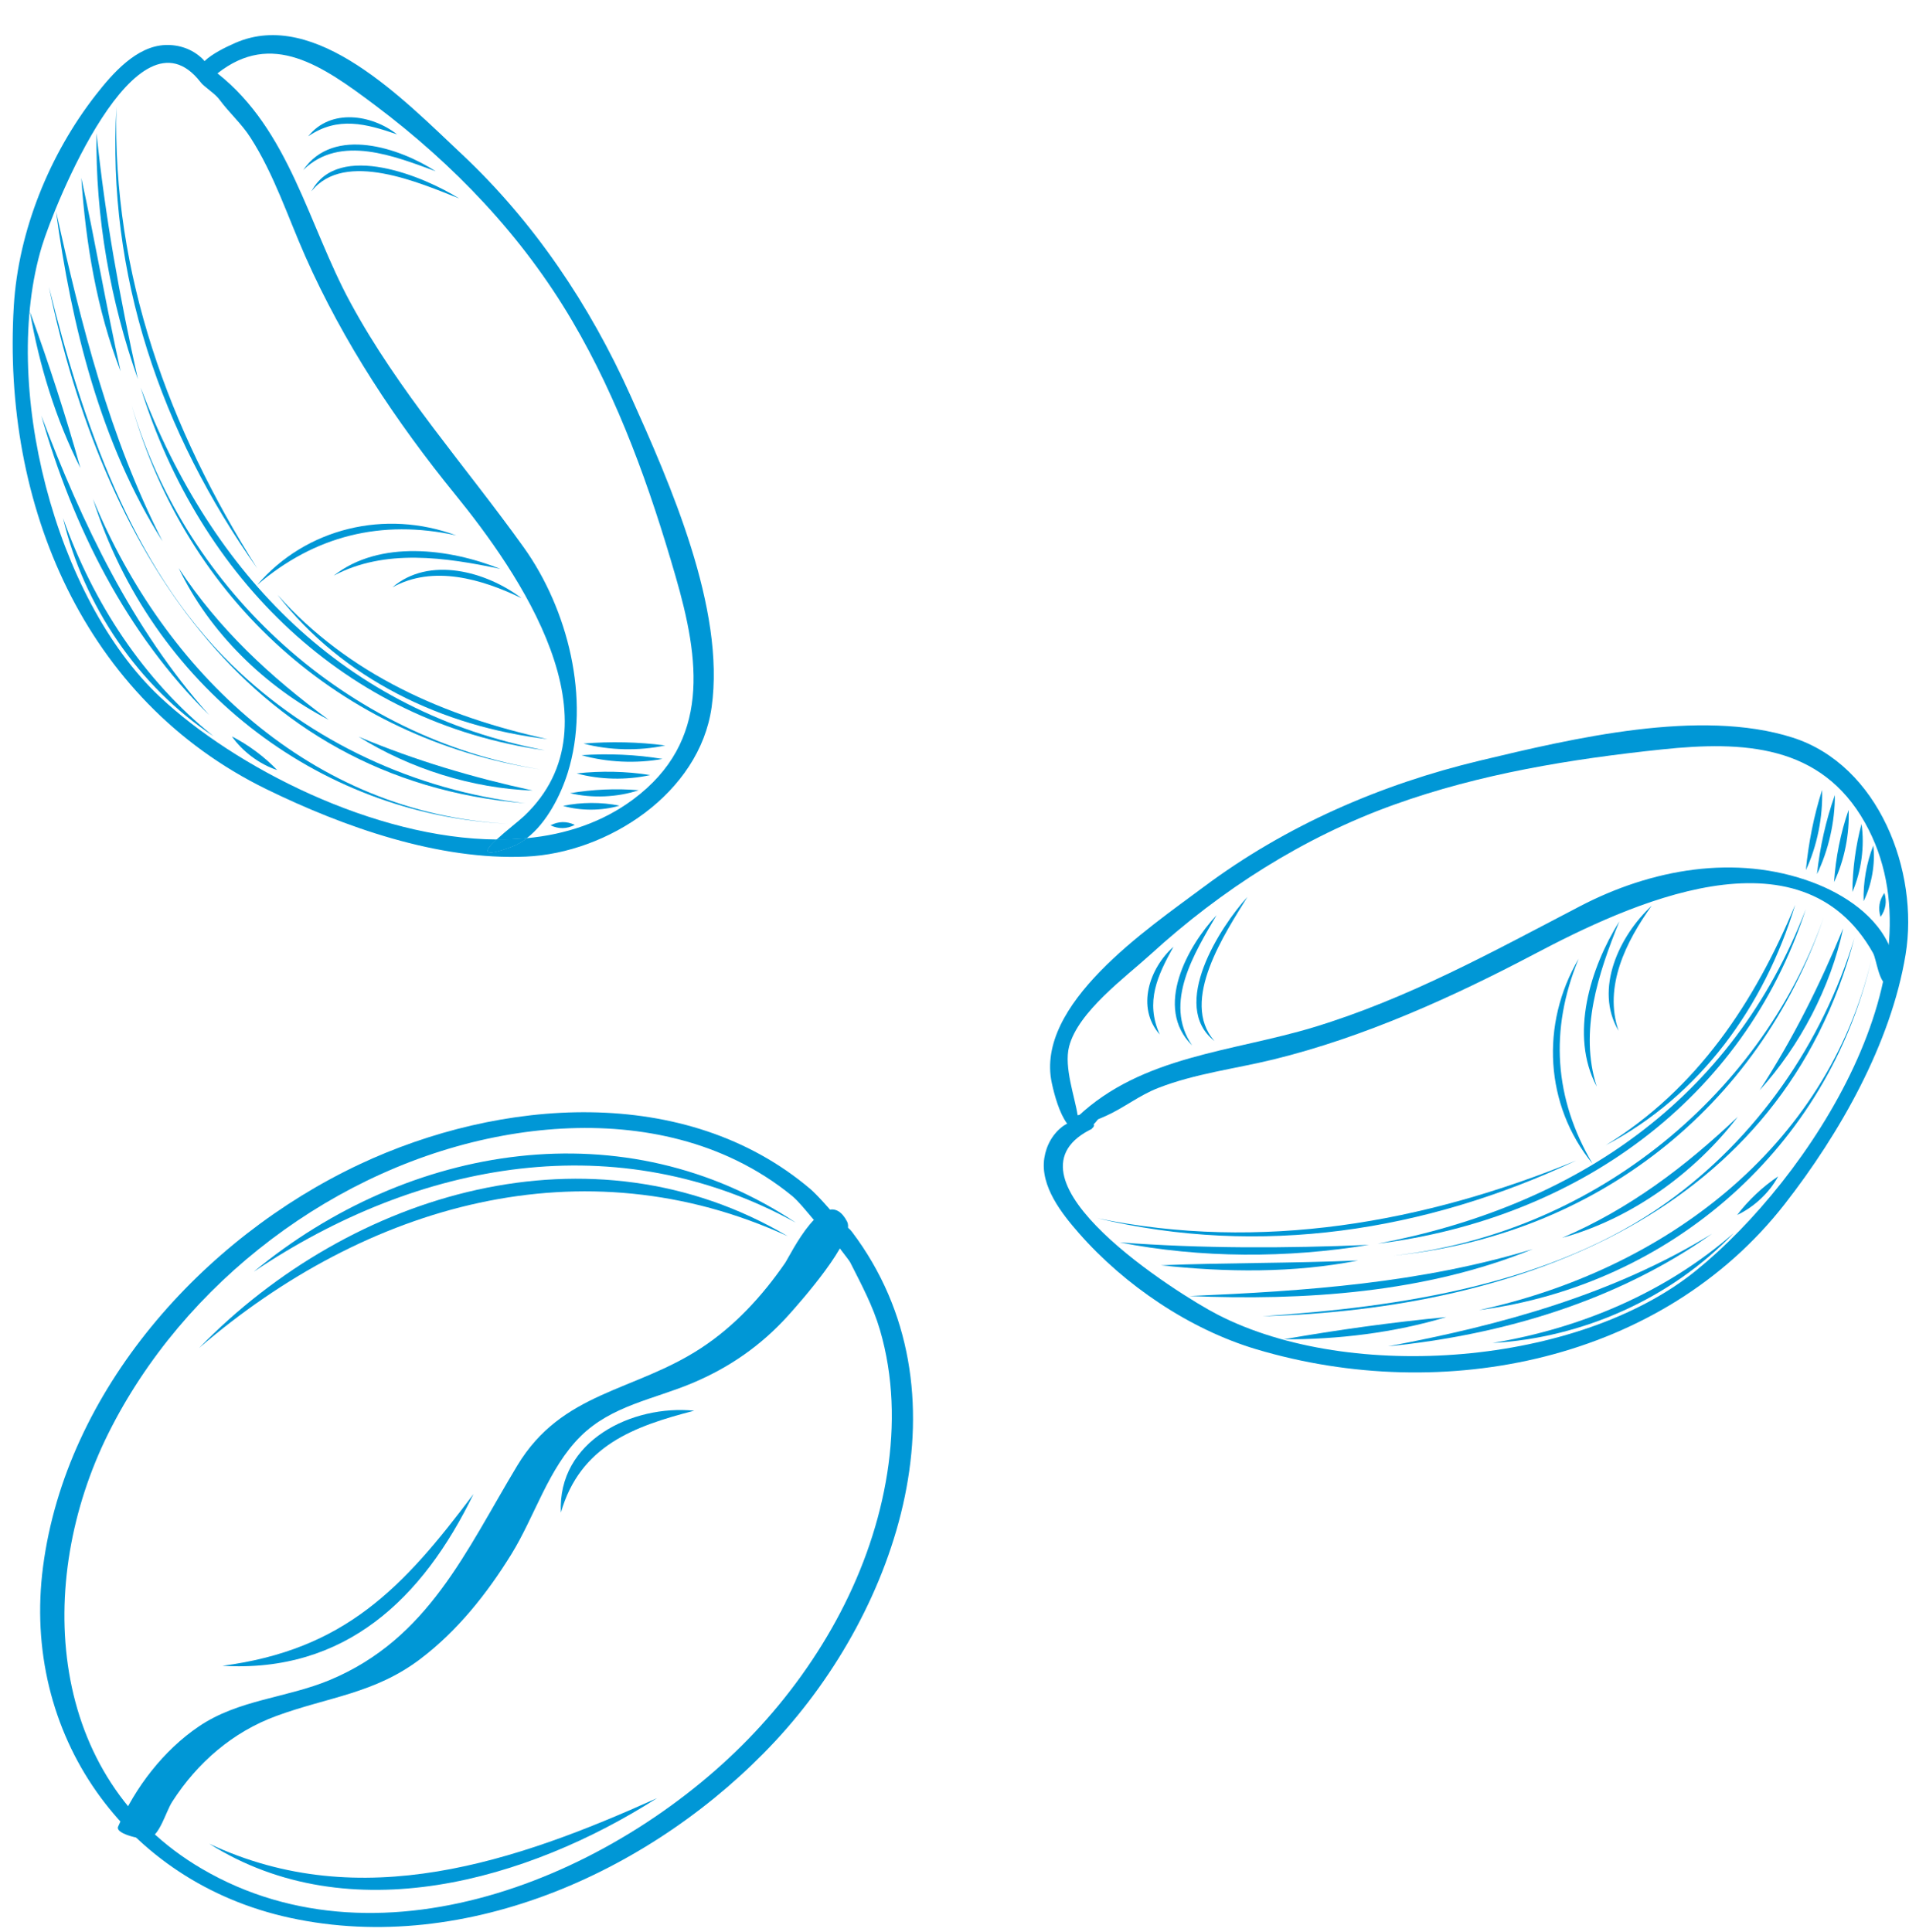 <?xml version="1.0" encoding="UTF-8" standalone="no"?><svg xmlns="http://www.w3.org/2000/svg" xmlns:xlink="http://www.w3.org/1999/xlink" fill="#000000" height="1006.4" preserveAspectRatio="xMidYMid meet" version="1" viewBox="-6.6 -18.3 994.4 1006.4" width="994.4" zoomAndPan="magnify"><defs><clipPath id="a"><path d="M 14 561 L 469 561 L 469 985.441 L 14 985.441 Z M 14 561"/></clipPath><clipPath id="b"><path d="M 537 359 L 987.379 359 L 987.379 697 L 537 697 Z M 537 359"/></clipPath></defs><g><g clip-path="url(#a)" id="change1_7"><path d="M 437.258 623.414 C 499.609 706.109 461.48 819.656 397.176 888.668 C 334.844 955.562 236.789 1000.652 144.527 980.668 C 58.441 962.02 4.43 884.836 15.824 797.719 C 27.836 705.918 98.855 626.613 180.723 588.145 C 253.617 553.891 350.527 545.84 415.594 601.094 C 421.078 605.754 449.84 637.32 427.938 626.824 C 420.953 623.48 412.523 609.969 405.941 604.582 C 397.059 597.309 387.434 591.203 377.121 586.18 C 339.535 567.879 295.875 565.82 255.258 573.273 C 168.555 589.188 88.973 649.605 49.766 728.473 C 11.32 805.805 17.602 907.664 98.512 955.09 C 193.379 1010.695 317.645 957.184 386.398 884.176 C 421.367 847.047 447.637 799.684 455.582 748.938 C 459.473 724.086 458.852 698.617 451.754 674.379 C 448.078 661.824 442.145 650.871 436.305 639.297 C 435.375 637.453 427.547 628.41 427.938 626.824 C 428.621 624.07 431.77 616.133 437.258 623.414" fill="#0097d6"/></g><g id="change1_1"><path d="M 54.934 933.125 C 63.68 912.848 78.516 893.465 96.945 880.977 C 117.715 866.898 142.617 866.207 165.219 856.77 C 216.535 835.344 236.07 789.566 262.793 745.18 C 286.176 706.344 323.734 706.766 358.668 683.832 C 376.215 672.309 390.484 656.762 402.34 639.574 C 404.945 635.797 423.535 596.676 434.66 617.996 C 439.441 627.152 409.68 660.594 403.953 666.938 C 389.871 682.535 373.453 693.938 354.098 702.098 C 334 710.566 311.91 713.863 295.805 729.859 C 279.023 746.523 272.078 771.305 259.82 791.176 C 247.164 811.699 231.695 831.18 212.355 845.82 C 188.441 863.93 164.492 865.551 137.355 875.504 C 114.648 883.828 96.195 899.816 83.141 920.129 C 79.656 925.547 76.789 937.559 70.805 939.48 C 68.691 940.16 53.172 937.207 54.934 933.125" fill="#0097d6"/></g><g id="change1_2"><path d="M 109.254 849.379 C 173.105 853.164 213.598 814.504 240.039 759.91 C 203.145 809.234 172.656 841.039 109.254 849.379" fill="#0097d6"/></g><g id="change1_3"><path d="M 285.57 769.566 C 295.602 734.66 323.703 724.59 355.023 716.496 C 322.891 713.254 283.703 732.09 285.57 769.566" fill="#0097d6"/></g><g id="change1_4"><path d="M 125.574 644.102 C 211.746 586.207 315.062 567.438 407.934 618.559 C 318.969 559.023 206.422 577.258 125.574 644.102" fill="#0097d6"/></g><g id="change1_5"><path d="M 97.113 683.828 C 184.414 608.719 296.973 576.664 403.691 625.586 C 301.633 565.156 176.5 602.188 97.113 683.828" fill="#0097d6"/></g><g id="change1_6"><path d="M 102.379 942.047 C 175.5 988.137 268.516 961.145 335.672 918.301 C 262.301 951.293 181.391 979.258 102.379 942.047" fill="#0097d6"/></g><g id="change2_1"><path d="M 252.113 418.965 C 245.906 424.715 243.555 428.816 259.945 422.734 C 262.734 421.695 265.355 420.176 267.805 418.297 C 262.664 418.797 257.426 419.016 252.113 418.965" fill="#0097d6"/></g><g id="change2_2"><path d="M 323.215 398.094 C 307.164 410.047 288.184 416.336 267.805 418.297 C 265.355 420.176 262.734 421.695 259.945 422.734 C 243.555 428.816 245.906 424.715 252.113 418.965 C 188.566 418.535 115.797 381.434 76.645 344.645 C 22.004 293.316 -6.613 181.715 15.266 109.844 C 21.715 88.664 64.586 -18.309 97.805 24.414 C 98.105 24.805 98.395 25.145 98.676 25.434 C 99.004 25.785 99.316 26.074 99.613 26.297 C 100.145 26.715 102.781 28.891 104.68 30.469 C 105.867 31.453 106.953 32.555 107.871 33.789 C 112.875 40.523 119.23 46.117 123.887 53.387 C 136.184 72.547 143.246 94.445 152.395 115.137 C 172.246 160.027 199.684 201.363 230.594 239.363 C 263.145 279.395 318.094 358.074 266.316 406.844 C 263.574 409.414 256.766 414.656 252.113 418.965 C 257.426 419.016 262.664 418.797 267.805 418.297 C 278.305 410.246 285.566 395.625 289.113 384.277 C 301.145 345.914 289.113 298.855 266.305 266.945 C 235.613 224.047 201.234 186.047 175.836 139.145 C 153.996 98.824 144.195 49.477 106.684 19.914 C 135.016 -2.406 160.895 15.516 189.195 36.824 C 230.066 67.605 265.434 104.574 291.434 148.805 C 315.797 190.246 331.945 235.754 345.266 281.754 C 357.875 325.266 363.836 367.855 323.215 398.094 Z M 321.875 187.844 C 300.676 140.664 271.637 97.336 233.816 61.863 C 204.176 34.066 157.855 -14.336 115.934 4.074 C 110.555 6.434 103.875 9.746 99.926 13.535 C 99.566 13.074 99.184 12.645 98.766 12.246 C 93.613 7.266 86.707 4.906 79.656 5.145 C 64.426 5.645 51.965 20.066 43.375 31.047 C 19.227 61.945 2.945 101.996 0.594 141.086 C -5.645 244.453 37.137 346.285 132.145 392.754 C 172.477 412.484 221.836 429.895 267.355 427.887 C 309.984 426.016 357.766 394.875 364.086 350.066 C 371.305 298.836 342.426 233.586 321.875 187.844" fill="#0097d6"/></g><g id="change2_3"><path d="M 267.805 418.297 C 265.355 420.176 262.734 421.695 259.945 422.734 C 243.555 428.816 245.906 424.715 252.113 418.965 C 257.426 419.016 262.664 418.797 267.805 418.297" fill="#0097d6"/></g><g id="change2_4"><path d="M 297.34 369.008 C 310.816 372.605 326.281 372.914 339.918 369.992 C 326.039 368.133 311.289 367.863 297.34 369.008" fill="#0097d6"/></g><g id="change2_5"><path d="M 137.934 291.473 C 172 335.473 223.879 360.211 278.559 366.695 C 225.133 354.914 175.102 333.27 137.934 291.473" fill="#0097d6"/></g><g id="change2_6"><path d="M 54.059 37.402 C 49.004 124.559 77.246 207.027 127.418 277.781 C 81.547 205.465 51.715 124.199 54.059 37.402" fill="#0097d6"/></g><g id="change2_7"><path d="M 296.305 375.066 C 309.609 378.836 324.898 379.504 338.492 377.012 C 324.812 374.719 310.137 374.105 296.305 375.066" fill="#0097d6"/></g><g id="change2_8"><path d="M 66.641 183.578 C 97.23 282.426 173.215 358.121 277.27 372.535 C 172.641 352.379 103.887 281.238 66.641 183.578" fill="#0097d6"/></g><g id="change2_9"><path d="M 43.691 51.039 C 42.98 94.195 50.848 138.551 65.23 179.227 C 55.797 136.738 48.117 94.387 43.691 51.039" fill="#0097d6"/></g><g id="change2_10"><path d="M 293.785 384.562 C 305.867 387.871 319.895 388.164 332.109 385.41 C 319.719 383.41 306.254 383.156 293.785 384.562" fill="#0097d6"/></g><g id="change2_11"><path d="M 61.965 192.766 C 90.582 293.855 170.465 366.309 274.73 382.484 C 174.539 366.074 90.391 289.961 61.965 192.766" fill="#0097d6"/></g><g id="change2_12"><path d="M 35.75 74.352 C 38.004 108.156 43.855 143.406 56.23 175.074 C 48.762 141.621 43.098 107.816 35.75 74.352" fill="#0097d6"/></g><g id="change2_13"><path d="M 290.391 394.863 C 301.742 397.57 315.027 397.027 326.098 393.316 C 314.449 392.32 301.91 392.859 290.391 394.863" fill="#0097d6"/></g><g id="change2_14"><path d="M 180.211 365.422 C 206.789 382.07 239.484 392.398 270.867 393.469 C 239.625 386.645 209.746 377.852 180.211 365.422" fill="#0097d6"/></g><g id="change2_15"><path d="M 86.496 277.621 C 102.457 311.168 131.691 339.598 164.645 356.645 C 134.266 334.312 107.375 309.41 86.496 277.621" fill="#0097d6"/></g><g id="change2_16"><path d="M 22.551 91.707 C 30.613 151.164 45.652 212.438 78.07 263.66 C 50.289 209.102 35.809 151.113 22.551 91.707" fill="#0097d6"/></g><g id="change2_17"><path d="M 286.688 401.465 C 295.855 404.133 306.926 404.086 316.074 401.352 C 306.738 399.426 296.012 399.496 286.688 401.465" fill="#0097d6"/></g><g id="change2_18"><path d="M 18.875 131.078 C 46.285 263.512 119.445 387.98 266.949 400.113 C 209.785 393.227 155.387 368.312 114.102 327.945 C 61.527 276.535 36.246 200.879 18.875 131.078" fill="#0097d6"/></g><g id="change2_19"><path d="M 280.168 411.594 C 284.418 413.594 288.629 413.52 292.805 411.367 C 288.559 409.367 284.344 409.441 280.168 411.594" fill="#0097d6"/></g><g id="change2_20"><path d="M 41.82 241.559 C 72.215 337.664 157.551 405.965 258.016 410.793 C 156.016 405.355 78.961 331.836 41.82 241.559" fill="#0097d6"/></g><g id="change2_21"><path d="M 9 144.066 C 13.773 171.773 22.492 200.27 35.262 225.441 C 27.648 198.148 18.723 170.664 9 144.066" fill="#0097d6"/></g><g id="change2_22"><path d="M 114.223 365.297 C 119.695 373.121 128.656 379.859 137.762 382.793 C 131.168 375.918 122.723 369.598 114.223 365.297" fill="#0097d6"/></g><g id="change2_23"><path d="M 14.938 198.219 C 31.273 255.938 59.262 311.785 102.316 354.133 C 62.191 309.078 36.109 254.258 14.938 198.219" fill="#0097d6"/></g><g id="change2_24"><path d="M 26.223 251.566 C 37.023 297.176 65.465 339.293 104.633 365.184 C 67.996 335.809 41.922 295.645 26.223 251.566" fill="#0097d6"/></g><g id="change2_25"><path d="M 232.551 85.07 C 214.77 73.855 169.609 54.852 155.633 81.371 C 172.859 59.531 212.535 77.211 232.551 85.07" fill="#0097d6"/></g><g id="change2_26"><path d="M 231.09 260.594 C 194.109 246.848 152.812 256.699 127.344 286.387 C 157.113 260.906 191.934 251.992 231.09 260.594" fill="#0097d6"/></g><g id="change2_27"><path d="M 254.023 278.031 C 227.551 267.414 191.137 262.73 167.223 281.539 C 193.984 267.355 225.379 272.004 254.023 278.031" fill="#0097d6"/></g><g id="change2_28"><path d="M 264.98 293.211 C 246.777 279.402 216.977 271.137 197.812 287.629 C 219.152 275.809 244.418 283.352 264.98 293.211" fill="#0097d6"/></g><g id="change2_29"><path d="M 151.348 70.285 C 170.555 51.379 199.262 63.219 220.34 70.895 C 201.809 58.859 167.145 47.066 151.348 70.285" fill="#0097d6"/></g><g id="change2_30"><path d="M 153.953 52.703 C 169.457 42.094 184.168 46.199 200.219 51.684 C 187.09 41.367 165.633 37.977 153.953 52.703" fill="#0097d6"/></g><g clip-path="url(#b)" id="change2_59"><path d="M 560.742 570.414 C 512.129 596 606.973 655.824 627.816 666.535 C 697.191 702.195 815.754 692.949 876.816 643.555 C 935.996 595.688 1007.52 486.086 964.828 410.156 C 941.91 369.398 901.312 367.621 859.141 372.055 C 811.84 377.031 764.328 384.719 719.434 400.891 C 672.148 417.926 629.738 445.07 592.688 478.859 C 579.73 490.676 554.945 508.684 550.285 526.844 C 547.516 537.629 553.391 553.336 554.727 562.59 C 555.871 562.504 556.906 562.102 557.828 561.391 C 555.285 564.09 556.711 566.914 562.105 569.875 C 552.449 573.215 556.883 565.23 555.227 564.094 C 552.367 562.133 569.426 559.449 565.266 564.816 C 551.637 582.395 544.168 559.16 541.301 545.891 C 532.43 504.82 591.207 465.488 620.324 443.738 C 663.156 411.738 712.617 390.223 764.512 377.828 C 812.367 366.402 878.918 350.477 927.18 365.891 C 972.148 380.25 993.145 435.637 986.023 478.914 C 978.387 525.305 951.672 572.184 923.109 608.809 C 859.363 690.555 745.609 713.691 647.77 684.484 C 613.129 674.145 579.25 651.234 555.422 624.047 C 546.512 613.883 535.141 599.531 537.383 584.934 C 538.41 578.25 541.84 572.039 547.445 568.051 C 554.285 563.18 569.148 565.992 560.742 570.414" fill="#0097d6"/></g><g id="change2_31"><path d="M 554.664 563.418 C 588.285 531.586 635.625 529.547 677.77 516.746 C 727.102 501.758 771.039 477.379 816.5 453.695 C 853.309 434.523 897.34 426.305 937.465 441.258 C 954.062 447.441 971.48 458.891 978.25 476.051 C 979.758 479.867 987.766 496.148 976.973 494.867 C 972.133 494.297 970.887 481.348 969.086 478.141 C 931.156 410.566 841.438 452.957 792.641 478.664 C 750.027 501.113 703.805 521.996 656.895 533.504 C 636.797 538.43 615.98 540.867 596.594 548.438 C 586.875 552.23 578.949 558.668 569.711 562.844 C 574.629 560.621 540.961 576.391 554.664 563.418" fill="#0097d6"/></g><g id="change2_32"><path d="M 934.082 434.922 C 939.988 422.281 943.008 407.109 942.523 393.176 C 938.258 406.512 935.406 420.984 934.082 434.922" fill="#0097d6"/></g><g id="change2_33"><path d="M 829.777 578.246 C 879.07 552.426 912.535 505.699 928.512 453.004 C 907.539 503.535 877.449 548.988 829.777 578.246" fill="#0097d6"/></g><g id="change2_34"><path d="M 564.934 616.234 C 649.848 636.504 735.996 623.176 814.453 586.195 C 735.207 618.664 649.973 633.777 564.934 616.234" fill="#0097d6"/></g><g id="change2_35"><path d="M 939.867 437 C 945.91 424.566 949.25 409.629 949.184 395.809 C 944.527 408.875 941.348 423.215 939.867 437" fill="#0097d6"/></g><g id="change2_36"><path d="M 711.047 629.5 C 813.727 616.73 901.586 555.207 934.035 455.297 C 895.828 554.766 813.73 609.969 711.047 629.5" fill="#0097d6"/></g><g id="change2_37"><path d="M 576.539 628.836 C 618.902 637.105 663.945 637.145 706.516 630.121 C 663.031 631.957 619.988 632.082 576.539 628.836" fill="#0097d6"/></g><g id="change2_38"><path d="M 948.77 441.145 C 954.152 429.836 956.898 416.074 956.332 403.566 C 952.188 415.414 949.574 428.625 948.77 441.145" fill="#0097d6"/></g><g id="change2_39"><path d="M 719.273 635.715 C 823.812 625.281 909.164 559.352 943.383 459.543 C 909.648 555.297 819.945 624.789 719.273 635.715" fill="#0097d6"/></g><g id="change2_40"><path d="M 598.094 640.746 C 631.77 644.461 667.504 644.883 700.852 638.258 C 666.605 639.738 632.332 639.383 598.094 640.746" fill="#0097d6"/></g><g id="change2_41"><path d="M 958.316 446.297 C 962.977 435.598 964.77 422.426 963.062 410.875 C 960.035 422.168 958.367 434.605 958.316 446.297" fill="#0097d6"/></g><g id="change2_42"><path d="M 910 549.602 C 931.051 526.355 946.957 495.98 953.52 465.273 C 941.324 494.836 927.414 522.703 910 549.602" fill="#0097d6"/></g><g id="change2_43"><path d="M 807.113 626.457 C 842.945 616.629 876.059 592.836 898.625 563.387 C 871.309 589.375 842.074 611.477 807.113 626.457" fill="#0097d6"/></g><g id="change2_44"><path d="M 612.867 656.781 C 672.812 659.285 735.781 655.23 791.895 632.301 C 733.305 650.078 673.676 654.156 612.867 656.781" fill="#0097d6"/></g><g id="change2_45"><path d="M 964.164 451.102 C 968.402 442.543 970.301 431.637 969.211 422.148 C 965.68 431.004 963.863 441.578 964.164 451.102" fill="#0097d6"/></g><g id="change2_46"><path d="M 650.984 667.312 C 786.168 663.566 921.547 613.383 959.371 470.297 C 942.562 525.363 908.488 574.547 861.504 608.105 C 801.664 650.848 722.746 662.457 650.984 667.312" fill="#0097d6"/></g><g id="change2_47"><path d="M 972.992 459.297 C 975.707 455.465 976.371 451.305 974.992 446.816 C 972.277 450.648 971.609 454.809 972.992 459.297" fill="#0097d6"/></g><g id="change2_48"><path d="M 763.773 664.109 C 863.723 651.051 945.934 579.023 968.32 480.965 C 945.062 580.43 859.164 643.391 763.773 664.109" fill="#0097d6"/></g><g id="change2_49"><path d="M 662.035 679.312 C 690.148 679.473 719.734 675.895 746.758 667.738 C 718.551 670.445 689.926 674.41 662.035 679.312" fill="#0097d6"/></g><g id="change2_50"><path d="M 898.293 614.543 C 906.961 610.527 915.164 602.891 919.652 594.441 C 911.727 599.727 904.023 606.93 898.293 614.543" fill="#0097d6"/></g><g id="change2_51"><path d="M 716.391 682.969 C 776.078 677.02 835.973 659.262 885.219 624.309 C 833.82 655.906 775.27 671.961 716.391 682.969" fill="#0097d6"/></g><g id="change2_52"><path d="M 770.891 681.219 C 817.695 678.59 864.133 657.98 896.5 623.965 C 861.152 654.879 817.035 673.5 770.891 681.219" fill="#0097d6"/></g><g id="change2_53"><path d="M 643.184 448.879 C 629.02 464.418 602.391 505.539 626.043 523.953 C 607.57 503.164 631.93 467.199 643.184 448.879" fill="#0097d6"/></g><g id="change2_54"><path d="M 815.723 481.117 C 795.699 515.113 798.156 557.496 822.91 587.781 C 803.055 553.996 800.387 518.164 815.723 481.117" fill="#0097d6"/></g><g id="change2_55"><path d="M 836.918 461.598 C 821.824 485.793 810.812 520.832 825.141 547.668 C 815.871 518.836 825.953 488.738 836.918 461.598" fill="#0097d6"/></g><g id="change2_56"><path d="M 853.785 453.473 C 836.996 468.973 823.629 496.859 836.504 518.621 C 828.605 495.539 840.473 471.992 853.785 453.473" fill="#0097d6"/></g><g id="change2_57"><path d="M 614.375 526.227 C 599.133 504.004 615.828 477.816 627.086 458.41 C 611.984 474.547 594.289 506.598 614.375 526.227" fill="#0097d6"/></g><g id="change2_58"><path d="M 597.523 520.574 C 589.801 503.449 596.426 489.688 604.641 474.852 C 592.18 485.965 585.074 506.492 597.523 520.574" fill="#0097d6"/></g></g></svg>